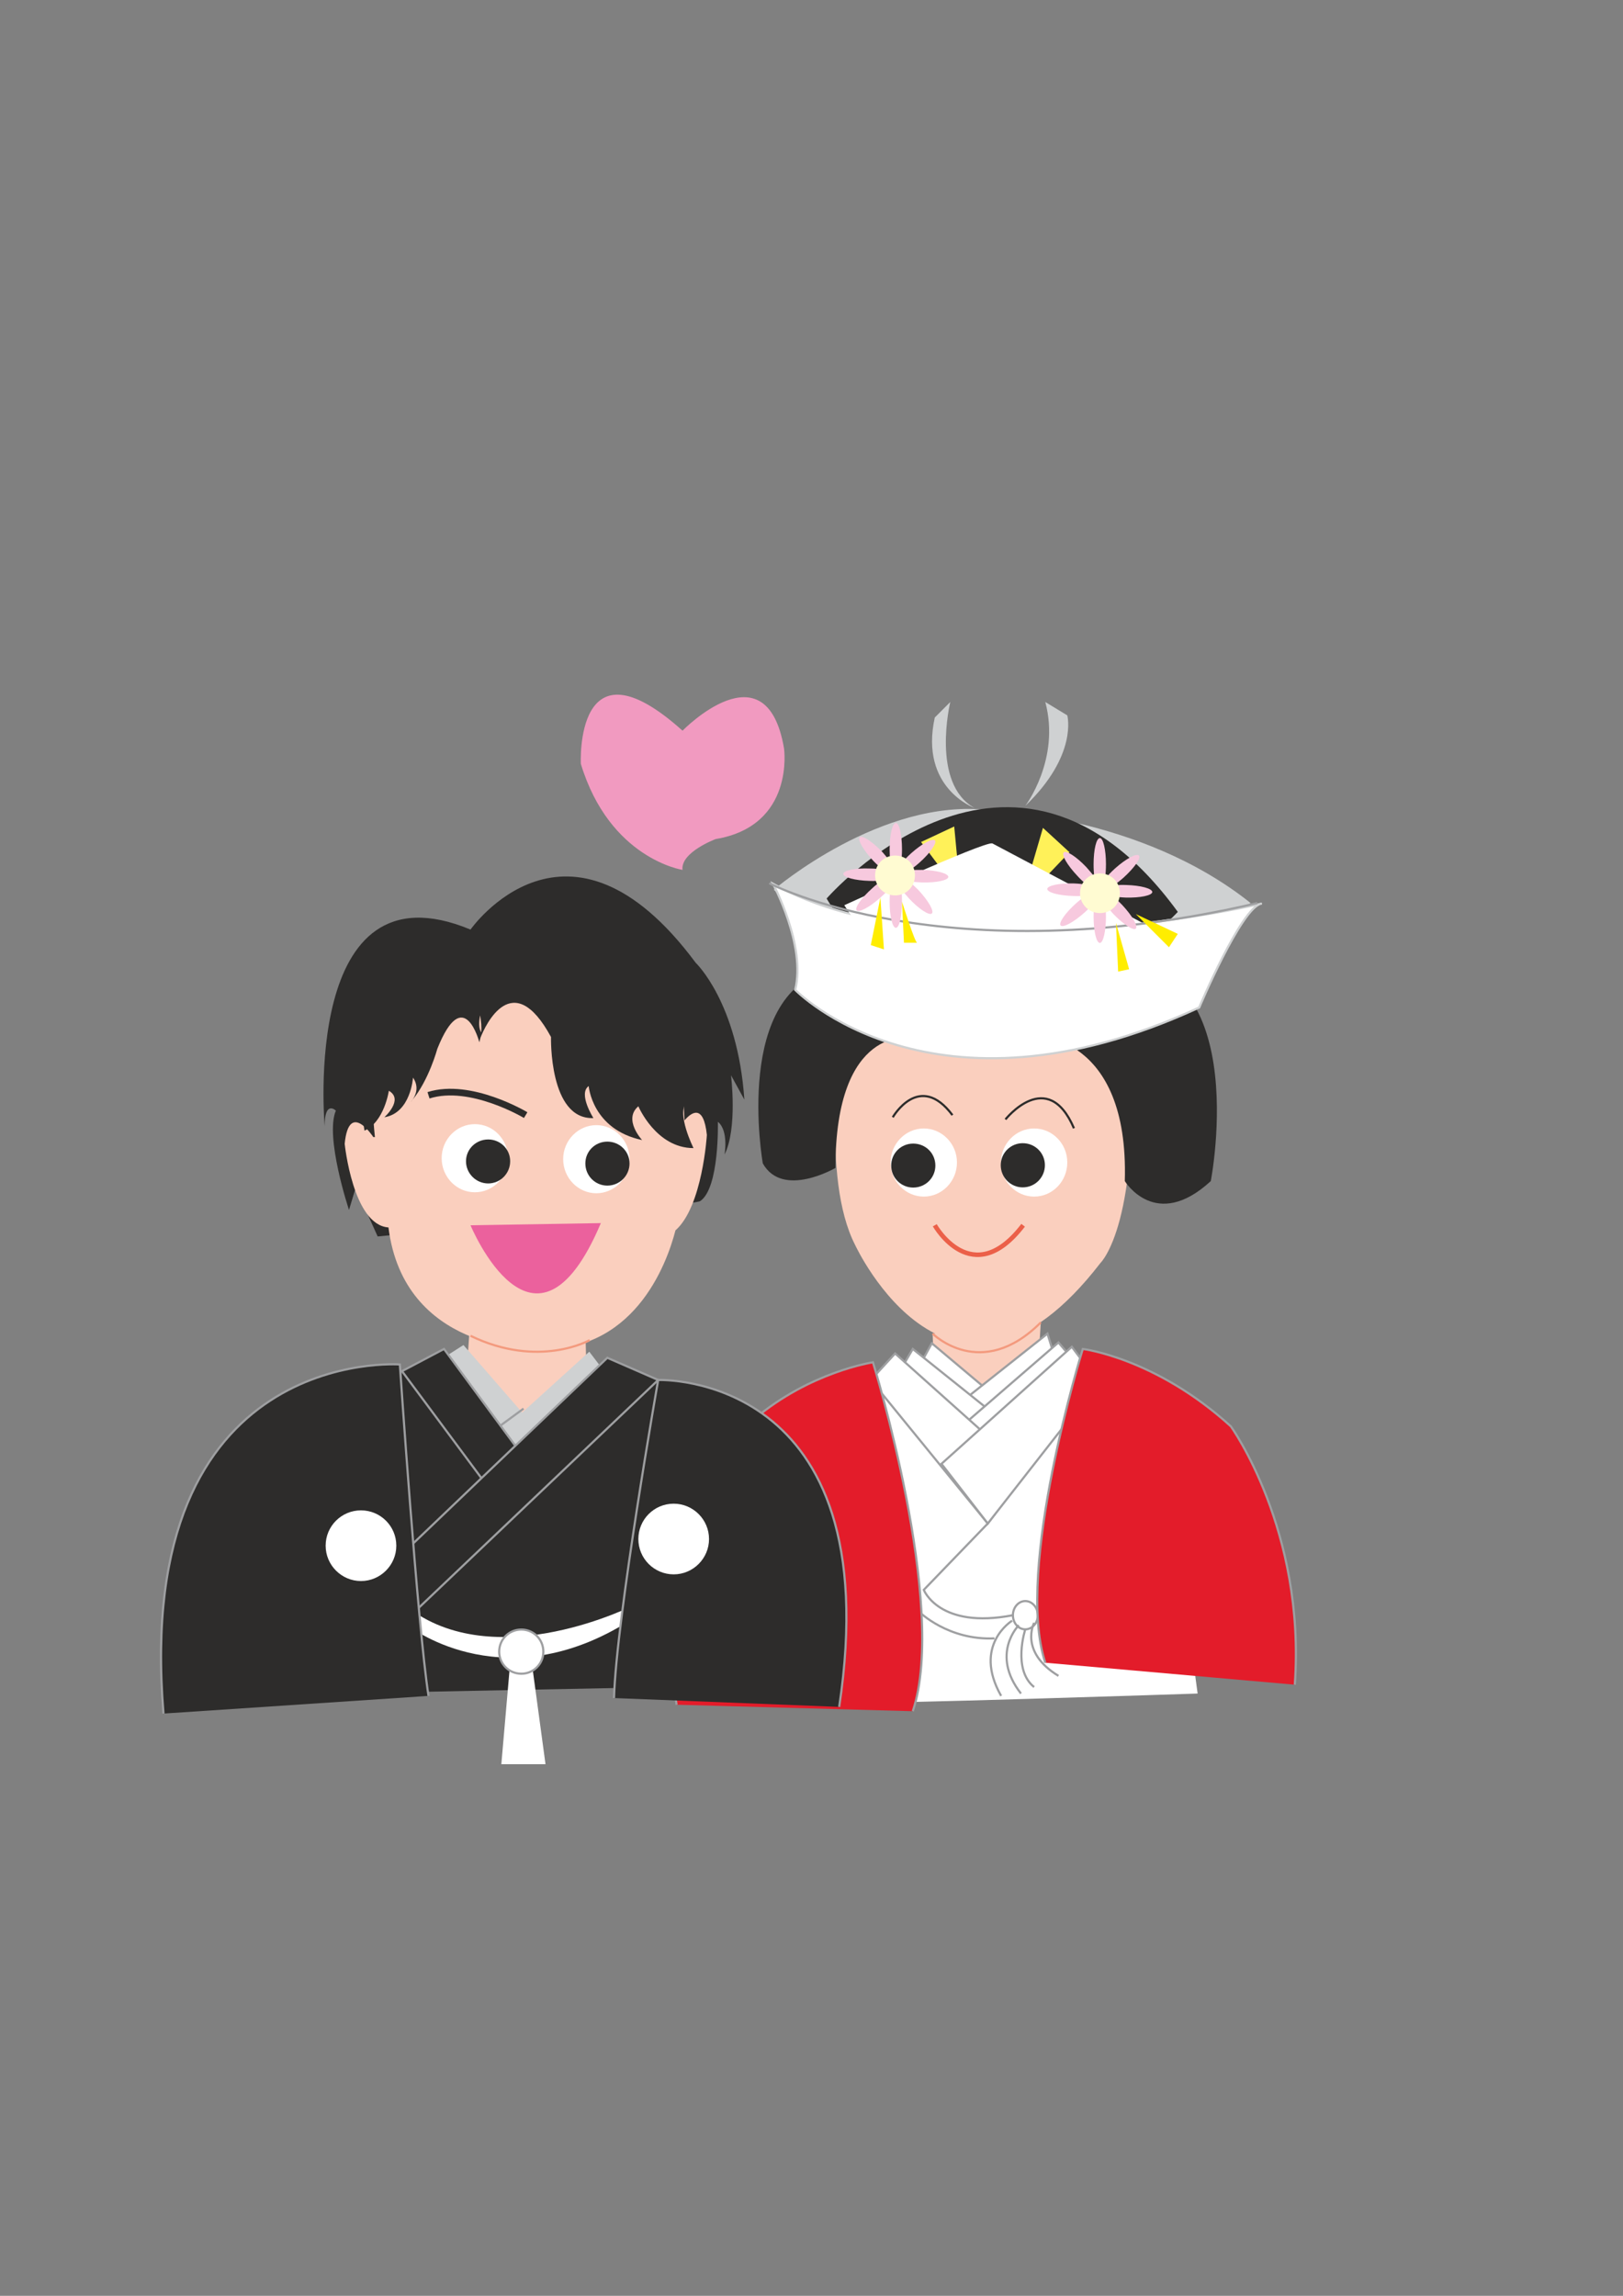 <?xml version="1.0" encoding="utf-8"?>
<!-- Created by UniConvertor 2.0rc4 (https://sk1project.net/) -->
<svg xmlns="http://www.w3.org/2000/svg" height="841.89pt" viewBox="0 0 595.276 841.89" width="595.276pt" version="1.1" xmlns:xlink="http://www.w3.org/1999/xlink" id="05e4c5cf-f610-11ea-9289-dcc15c148e23">

<rect x="0" y="0" width="595.276" height="841.89" fill="#808080" stroke="none"/>

<g>
	<g>
		<path style="fill:#ffffff;" d="M 312.11,504.393 L 425.51,519.801 439.262,621.033 C 439.262,621.033 316.142,625.137 313.694,624.273 311.246,623.481 312.11,504.393 312.11,504.393 L 312.11,504.393 Z" />
		<g>
			<path style="fill:#cfd1d2;" d="M 283.814,326.265 C 283.814,326.265 323.414,292.281 363.086,297.105 363.086,297.105 418.166,298.761 458.702,331.161 458.702,331.161 365.534,403.233 283.814,326.265 L 283.814,326.265 Z" />
			<path style="fill:#2d2c2b;" d="M 303.182,329.505 C 303.182,329.505 371.222,250.953 431.99,334.401 431.99,334.401 355.814,416.985 303.182,329.505 L 303.182,329.505 Z" />
			<path style="fill:#facfbe;" d="M 308.87,382.209 C 308.87,382.209 300.734,431.529 313.694,456.657 313.694,456.657 349.334,533.553 403.622,463.137 403.622,463.137 419.03,448.521 414.134,379.761 414.134,379.761 360.71,271.185 308.87,382.209 L 308.87,382.209 Z" />
			<path style="fill:#2d2c2b;" d="M 333.926,380.553 C 333.926,380.553 306.422,375.729 306.422,428.289 306.422,428.289 287.054,439.593 279.782,426.633 279.782,426.633 268.406,362.769 305.63,355.425 305.63,355.425 353.366,324.681 333.926,380.553 L 333.926,380.553 Z" />
			<path style="fill:#2d2c2b;" d="M 379.286,379.761 C 379.286,379.761 414.134,378.969 412.55,433.113 412.55,433.113 423.854,451.761 444.086,433.113 444.086,433.113 461.15,345.705 401.174,352.185 401.174,352.185 370.43,318.993 379.286,379.761 L 379.286,379.761 Z" />
			<path style="stroke:#cfd1d2;stroke-width:0.792;stroke-miterlimit:10.433;fill:#ffffff;" d="M 291.662,362.985 C 291.662,362.985 341.774,414.825 439.838,369.465 439.838,369.465 455.174,333.033 462.518,331.377 469.79,329.793 347.462,359.745 283.526,324.105 283.526,324.105 295.694,346.785 291.662,362.985 L 291.662,362.985 Z" />
			<g>
				<path style="fill:#ffffff;" d="M 379.286,438.801 C 386.054,438.801 391.454,433.185 391.454,426.273 391.454,419.433 386.054,413.817 379.286,413.817 372.59,413.817 367.118,419.433 367.118,426.273 367.118,433.185 372.59,438.801 379.286,438.801 L 379.286,438.801 Z" />
				<path style="fill:#2d2c2b;" d="M 375.11,435.417 C 379.646,435.417 383.246,431.745 383.246,427.281 383.246,422.817 379.646,419.217 375.11,419.217 370.646,419.217 367.046,422.817 367.046,427.281 367.046,431.745 370.646,435.417 375.11,435.417 L 375.11,435.417 Z" />
			</g>
			<g>
				<path style="fill:#ffffff;" d="M 338.822,438.801 C 345.518,438.801 350.99,433.185 350.99,426.273 350.99,419.433 345.518,413.817 338.822,413.817 332.126,413.817 326.654,419.433 326.654,426.273 326.654,433.185 332.126,438.801 338.822,438.801 L 338.822,438.801 Z" />
				<path style="fill:#2d2c2b;" d="M 334.934,435.489 C 339.47,435.489 343.07,431.889 343.07,427.425 343.07,422.889 339.47,419.361 334.934,419.361 330.47,419.361 326.87,422.889 326.87,427.425 326.87,431.889 330.47,435.489 334.934,435.489 L 334.934,435.489 Z" />
			</g>
			<path style="stroke:#2d2c2b;stroke-width:0.792;stroke-miterlimit:10.433;fill:none;" d="M 327.446,409.713 C 327.446,409.713 337.166,392.721 349.334,408.921" />
			<path style="stroke:#2d2c2b;stroke-width:0.792;stroke-miterlimit:10.433;fill:none;" d="M 368.774,410.505 C 368.774,410.505 384.182,391.065 393.902,413.745" />
			<path style="stroke:#eb6049;stroke-width:1.656;stroke-miterlimit:10.433;fill:none;" d="M 342.854,449.313 C 342.854,449.313 356.606,473.649 375.254,449.313" />
			<path style="fill:#fff159;" d="M 352.358,328.209 L 337.814,308.769 349.982,303.081 352.358,328.209 Z" />
			<path style="fill:#fff159;" d="M 374.462,331.161 L 382.526,303.585 392.246,312.513 374.462,331.161 Z" />
			<path style="fill:#ffffff;" d="M 309.662,331.953 C 309.662,331.953 360.71,308.553 363.95,309.273 L 419.03,338.433 C 419.03,338.433 342.062,384.585 309.662,331.953 L 309.662,331.953 Z" />
			<path style="stroke:#9e9fa1;stroke-width:0.792;stroke-miterlimit:10.433;fill:none;" d="M 461.15,331.161 C 346.886,357.873 282.158,323.889 282.158,323.889" />
			<path style="fill:#f7c9de;" d="M 422.63,327.129 C 422.63,325.833 418.382,324.681 413.054,324.537 411.398,324.465 409.814,324.537 408.446,324.681 409.598,323.889 410.822,322.953 412.046,321.873 416.006,318.273 418.598,314.673 417.734,313.737 416.87,312.801 412.982,314.889 409.022,318.417 407.51,319.785 406.286,321.081 405.278,322.305 405.494,320.793 405.638,318.921 405.638,316.905 405.638,311.577 404.63,307.329 403.406,307.329 402.11,307.329 401.102,311.577 401.102,316.905 401.102,318.561 401.174,320.145 401.39,321.513 400.526,320.361 399.518,319.209 398.438,317.985 394.766,314.097 391.022,311.721 390.158,312.585 389.222,313.449 391.454,317.265 395.126,321.153 396.278,322.449 397.502,323.529 398.654,324.465 397.214,324.177 395.558,324.033 393.83,323.961 388.502,323.817 384.182,324.753 384.11,325.977 384.11,327.273 388.358,328.425 393.686,328.569 395.342,328.641 396.926,328.569 398.294,328.425 397.142,329.217 395.918,330.153 394.694,331.233 390.734,334.761 388.214,338.433 389.006,339.369 389.87,340.305 393.758,338.217 397.718,334.689 399.23,333.321 400.526,332.025 401.462,330.801 401.246,332.313 401.102,334.185 401.102,336.201 401.102,341.457 402.11,345.777 403.406,345.777 404.63,345.777 405.638,341.457 405.638,336.201 405.638,334.545 405.566,332.961 405.422,331.593 406.214,332.745 407.222,333.897 408.302,335.121 411.974,338.937 415.718,341.385 416.582,340.521 417.518,339.657 415.286,335.841 411.686,331.953 410.462,330.657 409.238,329.577 408.086,328.641 409.526,328.929 411.182,329.073 412.91,329.145 418.238,329.289 422.558,328.353 422.63,327.129 L 422.63,327.129 Z" />
			<path style="fill:#f7c9de;" d="M 338.246,318.993 C 336.59,318.993 335.006,318.993 333.638,319.137 334.79,318.345 336.014,317.409 337.238,316.329 341.198,312.801 343.718,309.129 342.926,308.193 342.062,307.257 338.174,309.345 334.214,312.873 332.702,314.241 331.478,315.537 330.47,316.761 330.686,315.249 330.83,313.377 330.83,311.433 330.83,306.105 329.822,301.785 328.598,301.785 327.302,301.785 326.294,306.105 326.294,311.433 326.294,313.017 326.366,314.601 326.51,315.969 325.718,314.889 324.71,313.665 323.63,312.441 319.958,308.625 316.214,306.177 315.35,307.041 314.414,307.905 316.646,311.721 320.246,315.609 321.47,316.905 322.694,317.985 323.846,318.921 322.406,318.633 320.75,318.489 319.022,318.489 313.694,318.273 309.374,319.209 309.302,320.433 309.302,321.729 313.55,322.881 318.878,323.025 320.534,323.097 322.118,323.025 323.486,322.881 322.334,323.673 321.11,324.609 319.886,325.761 315.926,329.289 313.406,332.889 314.198,333.825 315.062,334.761 318.95,332.673 322.91,329.145 324.422,327.849 325.718,326.481 326.654,325.257 326.438,326.841 326.294,328.641 326.294,330.657 326.294,335.985 327.302,340.233 328.598,340.233 329.822,340.233 330.83,335.985 330.83,330.657 330.83,329.001 330.758,327.417 330.614,326.049 331.406,327.201 332.414,328.353 333.494,329.577 337.166,333.465 340.91,335.841 341.774,334.977 342.71,334.113 340.478,330.297 336.878,326.409 335.654,325.185 334.43,324.033 333.278,323.169 334.718,323.385 336.374,323.529 338.102,323.601 343.43,323.745 347.75,322.809 347.822,321.585 347.822,320.289 343.574,319.137 338.246,318.993 L 338.246,318.993 Z" />
			<path style="fill:#fffbd2;" d="M 396.134,327.561 C 396.134,331.665 399.374,334.833 403.478,334.833 407.582,334.833 410.75,331.665 410.75,327.561 410.75,323.457 407.582,320.289 403.478,320.289 399.374,320.289 396.134,323.457 396.134,327.561 L 396.134,327.561 Z" />
			<path style="fill:#fffbd2;" d="M 320.966,321.009 C 320.966,325.113 324.206,328.353 328.31,328.353 332.414,328.353 335.582,325.113 335.582,321.009 335.582,316.905 332.414,313.737 328.31,313.737 324.206,313.737 320.966,316.905 320.966,321.009 L 320.966,321.009 Z" />
			<path style="fill:#ffed00;" d="M 409.31,338.433 L 410.102,356.289 414.134,355.425 409.31,338.433 Z" />
			<path style="fill:#ffed00;" d="M 416.582,335.193 L 431.99,342.465 428.75,347.361 416.582,335.193 Z" />
			<path style="fill:#ffed00;" d="M 322.91,329.145 L 319.382,346.569 324.206,348.153 322.91,329.145 Z" />
			<path style="fill:#ffed00;" d="M 330.83,330.657 L 331.55,345.705 C 331.55,345.705 337.166,345.705 336.374,345.705 335.582,345.705 330.83,330.657 330.83,330.657 L 330.83,330.657 Z" />
			<path style="fill:#cfd1d2;" d="M 357.47,296.313 C 357.47,296.313 337.166,289.041 342.854,263.121 L 348.542,257.433 C 348.542,257.433 341.27,287.385 357.47,296.313 L 357.47,296.313 Z" />
			<path style="fill:#cfd1d2;" d="M 376.046,295.521 C 376.046,295.521 389.006,278.529 383.39,257.433 L 391.454,262.329 C 391.454,262.329 395.486,276.873 376.046,295.521 L 376.046,295.521 Z" />
		</g>
		<path style="fill:#facfbe;" d="M 342.062,489.057 L 381.734,484.953 380.15,510.873 C 380.15,510.873 362.294,520.593 360.71,523.833 359.054,527.073 342.854,510.081 342.854,510.081 L 342.062,489.057 Z" />
		<path style="stroke:#f39a7e;stroke-width:0.792;stroke-miterlimit:10.433;fill:none;" d="M 342.062,489.057 C 342.062,489.057 359.846,506.841 381.734,484.953" />
		<path style="stroke:#9e9fa1;stroke-width:0.792;stroke-miterlimit:10.433;fill:#ffffff;" d="M 341.774,492.585 L 377.414,522.537 376.622,539.529 334.79,505.257 341.774,492.585 Z" />
		<path style="stroke:#9e9fa1;stroke-width:0.792;stroke-miterlimit:10.433;fill:none;" d="M 362.294,558.681 L 338.822,583.017 C 338.822,583.017 344.438,597.561 371.51,592.305" />
		<g>
			<path style="stroke:#9e9fa1;stroke-width:0.792;stroke-miterlimit:10.433;fill:none;" d="M 376.046,597.489 C 373.526,597.489 371.51,595.185 371.51,592.305 371.51,589.497 373.526,587.121 376.046,587.121 378.566,587.121 380.654,589.497 380.654,592.305 380.654,595.185 378.566,597.489 376.046,597.489 L 376.046,597.489 Z" />
			<path style="stroke:#9e9fa1;stroke-width:0.792;stroke-miterlimit:10.433;fill:none;" d="M 371.222,594.321 C 371.222,594.321 356.606,603.249 367.19,621.897" />
			<path style="stroke:#9e9fa1;stroke-width:0.792;stroke-miterlimit:10.433;fill:none;" d="M 373.67,595.977 C 373.67,595.977 363.086,606.489 374.462,621.033" />
			<path style="stroke:#9e9fa1;stroke-width:0.792;stroke-miterlimit:10.433;fill:none;" d="M 376.046,597.489 C 376.046,597.489 371.222,612.177 379.286,618.657" />
			<path style="stroke:#9e9fa1;stroke-width:0.792;stroke-miterlimit:10.433;fill:none;" d="M 379.286,595.113 C 379.286,595.113 373.67,605.697 388.214,614.553" />
		</g>
		<path style="stroke:#9e9fa1;stroke-width:0.792;stroke-miterlimit:10.433;fill:none;" d="M 337.166,591.081 C 337.166,591.081 347.75,601.593 364.742,600.801" />
		<path style="stroke:#9e9fa1;stroke-width:0.792;stroke-miterlimit:10.433;fill:#ffffff;" d="M 384.182,489.057 L 352.574,514.113 361.502,521.457 388.214,502.017 384.182,489.057 Z" />
		<path style="stroke:#9e9fa1;stroke-width:0.792;stroke-miterlimit:10.433;fill:#ffffff;" d="M 334.79,494.673 L 375.254,527.073 371.222,541.689 329.102,504.393 334.79,494.673 Z" />
		<path style="stroke:#9e9fa1;stroke-width:0.792;stroke-miterlimit:10.433;fill:#ffffff;" d="M 388.214,492.297 L 351.782,523.833 360.71,534.417 397.142,502.809 388.214,492.297 Z" />
		<path style="stroke:#9e9fa1;stroke-width:0.792;stroke-miterlimit:10.433;fill:#ffffff;" d="M 328.31,496.329 L 376.622,539.529 362.294,558.681 319.382,506.049 328.31,496.329 Z" />
		<path style="stroke:#9e9fa1;stroke-width:0.792;stroke-miterlimit:10.433;fill:#ffffff;" d="M 393.11,493.881 L 345.302,536.793 362.294,558.681 402.83,506.841 393.11,493.881 Z" />
		<g>
			<path style="fill:#e31c2a;" d="M 383.39,609.729 C 372.014,575.673 397.142,494.673 397.142,494.673 397.142,494.673 423.854,497.913 451.43,523.041 451.43,523.041 478.934,561.129 474.902,617.793 L 383.39,609.729 Z" />
			<path style="stroke:#9e9fa1;stroke-width:0.792;stroke-miterlimit:10.433;fill:none;" d="M 383.39,609.729 C 372.014,575.673 397.142,494.673 397.142,494.673 397.142,494.673 423.854,497.913 451.43,523.041 451.43,523.041 478.934,561.129 474.902,617.793" />
		</g>
		<g>
			<path style="fill:#e31c2a;" d="M 334.79,627.513 C 347.75,588.633 320.174,499.569 320.174,499.569 320.174,499.569 227.942,513.321 248.174,625.137 L 334.79,627.513 Z" />
			<path style="stroke:#9e9fa1;stroke-width:0.792;stroke-miterlimit:10.433;fill:none;" d="M 334.79,627.513 C 347.75,588.633 320.174,499.569 320.174,499.569 320.174,499.569 227.942,513.321 248.174,625.137" />
		</g>
	</g>
	<g>
		<path style="fill:#2d2c2b;" d="M 241.406,506.049 L 147.446,502.809 123.182,621.033 243.062,618.657 241.406,506.049 Z" />
		<g>
			<path style="fill:#2d2c2b;" d="M 172.574,340.881 C 172.574,340.881 208.214,289.833 255.158,353.049 255.158,353.049 270.566,367.593 273.014,403.233 L 268.118,394.305 C 268.118,394.305 270.566,413.745 265.742,423.393 265.742,423.393 267.326,414.609 263.294,411.369 263.294,411.369 263.942,435.633 256.814,440.457 254.366,442.041 138.518,453.417 138.518,453.417 L 130.454,435.561 128.006,443.697 C 128.006,443.697 119.078,416.985 123.182,407.265 123.182,407.265 119.078,403.233 119.078,412.953 119.078,412.953 110.222,314.961 172.574,340.881 L 172.574,340.881 Z" />
			<path style="fill:#facfbe;" d="M 136.934,416.985 C 137.15,416.985 137.294,416.985 137.51,416.985 135.926,401.289 135.638,385.017 140.39,380.049 184.166,334.689 248.966,381.705 248.966,381.705 248.966,381.705 250.478,395.457 251.054,410.865 253.502,407.985 258.038,404.529 259.262,416.193 259.262,416.193 257.678,442.473 247.742,451.185 244.574,463.425 232.406,497.337 195.11,494.673 195.11,494.673 148.166,495.465 142.478,450.105 129.446,449.241 126.422,419.433 126.422,419.433 128.006,403.233 136.934,416.985 136.934,416.985 L 136.934,416.985 Z" />
			<path style="fill:#2d2c2b;" d="M 133.694,414.609 C 140.966,411.369 142.622,399.993 142.622,399.993 148.238,403.233 140.966,409.713 140.966,409.713 150.686,408.129 151.478,395.169 151.478,395.169 153.998,398.841 152.198,402.081 151.19,403.449 157.31,396.105 160.406,384.585 160.406,384.585 170.126,360.321 175.814,382.209 175.814,382.209 L 176.246,380.481 C 177.974,376.089 187.982,354.273 202.094,380.265 202.094,380.265 201.302,410.649 217.646,410.001 217.646,410.001 211.958,401.073 215.918,398.265 215.918,398.265 217.142,414.177 235.502,418.065 235.502,418.065 228.446,410.505 234.134,405.681 234.134,405.681 240.614,421.017 254.366,421.017 254.366,421.017 247.886,408.129 251.918,404.025 252.782,403.233 253.718,389.049 253.574,386.241 251.774,359.169 240.326,358.737 186.614,356.937 184.31,356.865 182.438,357.009 180.926,357.297 181.358,355.281 181.43,353.769 180.638,353.049 166.598,340.233 165.878,367.377 145.862,364.353 123.974,361.113 133.694,414.609 133.694,414.609 L 133.694,414.609 Z M 176.102,372.345 C 176.462,374.505 176.678,376.593 176.462,378.609 175.598,377.025 175.598,374.865 176.102,372.345 L 176.102,372.345 Z" />
			<path style="fill:#2d2c2b;" d="M 151.19,403.449 C 150.902,403.809 150.686,404.025 150.686,404.025 150.902,403.881 151.046,403.665 151.19,403.449 L 151.19,403.449 Z" />
			<g>
				<path style="fill:#ffffff;" d="M 174.158,437.217 C 167.462,437.217 161.99,431.601 161.99,424.689 161.99,417.849 167.462,412.233 174.158,412.233 180.926,412.233 186.326,417.849 186.326,424.689 186.326,431.601 180.926,437.217 174.158,437.217 L 174.158,437.217 Z" />
				<path style="fill:#2d2c2b;" d="M 179.054,433.977 C 174.59,433.977 170.918,430.305 170.918,425.841 170.918,421.377 174.59,417.849 179.054,417.849 183.518,417.849 187.118,421.377 187.118,425.841 187.118,430.305 183.518,433.977 179.054,433.977 L 179.054,433.977 Z" />
			</g>
			<g>
				<path style="fill:#ffffff;" d="M 218.726,437.577 C 212.03,437.577 206.558,431.961 206.558,425.049 206.558,418.209 212.03,412.593 218.726,412.593 225.422,412.593 230.894,418.209 230.894,425.049 230.894,431.961 225.422,437.577 218.726,437.577 L 218.726,437.577 Z" />
				<path style="fill:#2d2c2b;" d="M 222.758,434.769 C 218.294,434.769 214.694,431.169 214.694,426.633 214.694,422.169 218.294,418.641 222.758,418.641 227.222,418.641 230.894,422.169 230.894,426.633 230.894,431.169 227.222,434.769 222.758,434.769 L 222.758,434.769 Z" />
			</g>
			<path style="stroke:#2d2c2b;stroke-width:2.448;stroke-miterlimit:10.433;fill:none;" d="M 192.806,408.921 C 192.806,408.921 172.574,396.753 157.166,401.649" />
			<path style="fill:#eb619d;" d="M 220.382,448.521 L 172.574,449.313 C 172.574,449.313 196.046,506.049 220.382,448.521 L 220.382,448.521 Z" />
		</g>
		<path style="fill:#facfbe;" d="M 214.694,487.401 L 215.486,518.217 170.126,518.217 172.574,482.577 213.902,484.953 214.694,487.401 Z" />
		<path style="stroke:#f39a7e;stroke-width:0.792;stroke-miterlimit:10.433;fill:none;" d="M 216.278,491.433 C 216.278,491.433 197.702,502.017 172.574,489.849" />
		<path style="stroke:#9e9fa1;stroke-width:0.792;stroke-miterlimit:10.433;fill:#cfd1d2;" d="M 170.126,497.121 L 197.702,528.729 170.126,497.121 Z" />
		<path style="fill:#cfd1d2;" d="M 169.982,493.233 L 158.606,500.505 183.734,532.905 197.486,524.841 169.982,493.233 Z" />
		<path style="fill:#cfd1d2;" d="M 216.134,495.681 L 181.286,527.289 190.214,541.833 229.094,512.673 216.134,495.681 Z" />
		<path style="stroke:#9e9fa1;stroke-width:0.792;stroke-miterlimit:10.433;fill:none;" d="M 192.014,516.561 L 179.846,525.489" />
		<path style="stroke:#9e9fa1;stroke-width:0.792;stroke-miterlimit:10.433;fill:#2d2c2b;" d="M 162.854,494.673 L 199.286,544.137 187.118,556.233 147.446,502.809 162.854,494.673 Z" />
		<path style="stroke:#9e9fa1;stroke-width:0.792;stroke-miterlimit:10.433;fill:#2d2c2b;" d="M 222.758,497.913 L 132.902,583.809 140.966,601.593 241.406,506.049 222.758,497.913 Z" />
		<path style="fill:#ffffff;" d="M 232.478,588.633 C 232.478,588.633 183.086,613.761 150.686,590.289 L 150.686,596.769 C 150.686,596.769 186.326,624.273 233.342,592.737 L 232.478,588.633 Z" />
		<g>
			<path style="fill:#2d2c2b;" d="M 157.166,621.897 C 153.134,595.977 146.654,500.361 146.654,500.361 146.654,500.361 48.662,493.089 59.966,628.377 L 157.166,621.897 Z" />
			<path style="stroke:#9e9fa1;stroke-width:0.792;stroke-miterlimit:10.433;fill:none;" d="M 157.166,621.897 C 153.134,595.977 146.654,500.361 146.654,500.361 146.654,500.361 48.662,493.089 59.966,628.377" />
		</g>
		<g>
			<path style="fill:#2d2c2b;" d="M 225.206,622.689 C 225.998,593.529 241.406,506.049 241.406,506.049 241.406,506.049 326.366,502.809 307.79,625.929 L 225.206,622.689 Z" />
			<path style="stroke:#9e9fa1;stroke-width:0.792;stroke-miterlimit:10.433;fill:none;" d="M 225.206,622.689 C 225.998,593.529 241.406,506.049 241.406,506.049 241.406,506.049 326.366,502.809 307.79,625.929" />
		</g>
		<path style="fill:#ffffff;" d="M 247.094,577.329 C 239.894,577.329 234.134,571.497 234.134,564.369 234.134,557.241 239.894,551.409 247.094,551.409 254.222,551.409 260.054,557.241 260.054,564.369 260.054,571.497 254.222,577.329 247.094,577.329 L 247.094,577.329 Z" />
		<path style="fill:#ffffff;" d="M 132.398,579.777 C 125.27,579.777 119.438,573.945 119.438,566.817 119.438,559.617 125.27,553.857 132.398,553.857 139.526,553.857 145.358,559.617 145.358,566.817 145.358,573.945 139.526,579.777 132.398,579.777 L 132.398,579.777 Z" />
		<path style="fill:#ffffff;" d="M 195.254,611.313 L 200.078,646.953 183.878,646.953 187.118,609.729 195.254,611.313 Z" />
		<path style="stroke:#9e9fa1;stroke-width:0.792;stroke-miterlimit:10.433;fill:#ffffff;" d="M 191.222,613.761 C 186.686,613.761 183.086,610.161 183.086,605.697 183.086,601.161 186.686,597.561 191.222,597.561 195.686,597.561 199.286,601.161 199.286,605.697 199.286,610.161 195.686,613.761 191.222,613.761 L 191.222,613.761 Z" />
	</g>
	<path style="fill:#f19ac0;" d="M 250.334,267.945 C 250.334,267.945 281.078,236.409 287.558,274.425 287.558,274.425 291.662,302.793 262.502,307.689 262.502,307.689 249.542,312.513 250.334,318.993 250.334,318.993 223.622,314.961 213.038,280.113 213.038,280.113 210.662,232.305 250.334,267.945 L 250.334,267.945 Z" />
</g>
</svg>